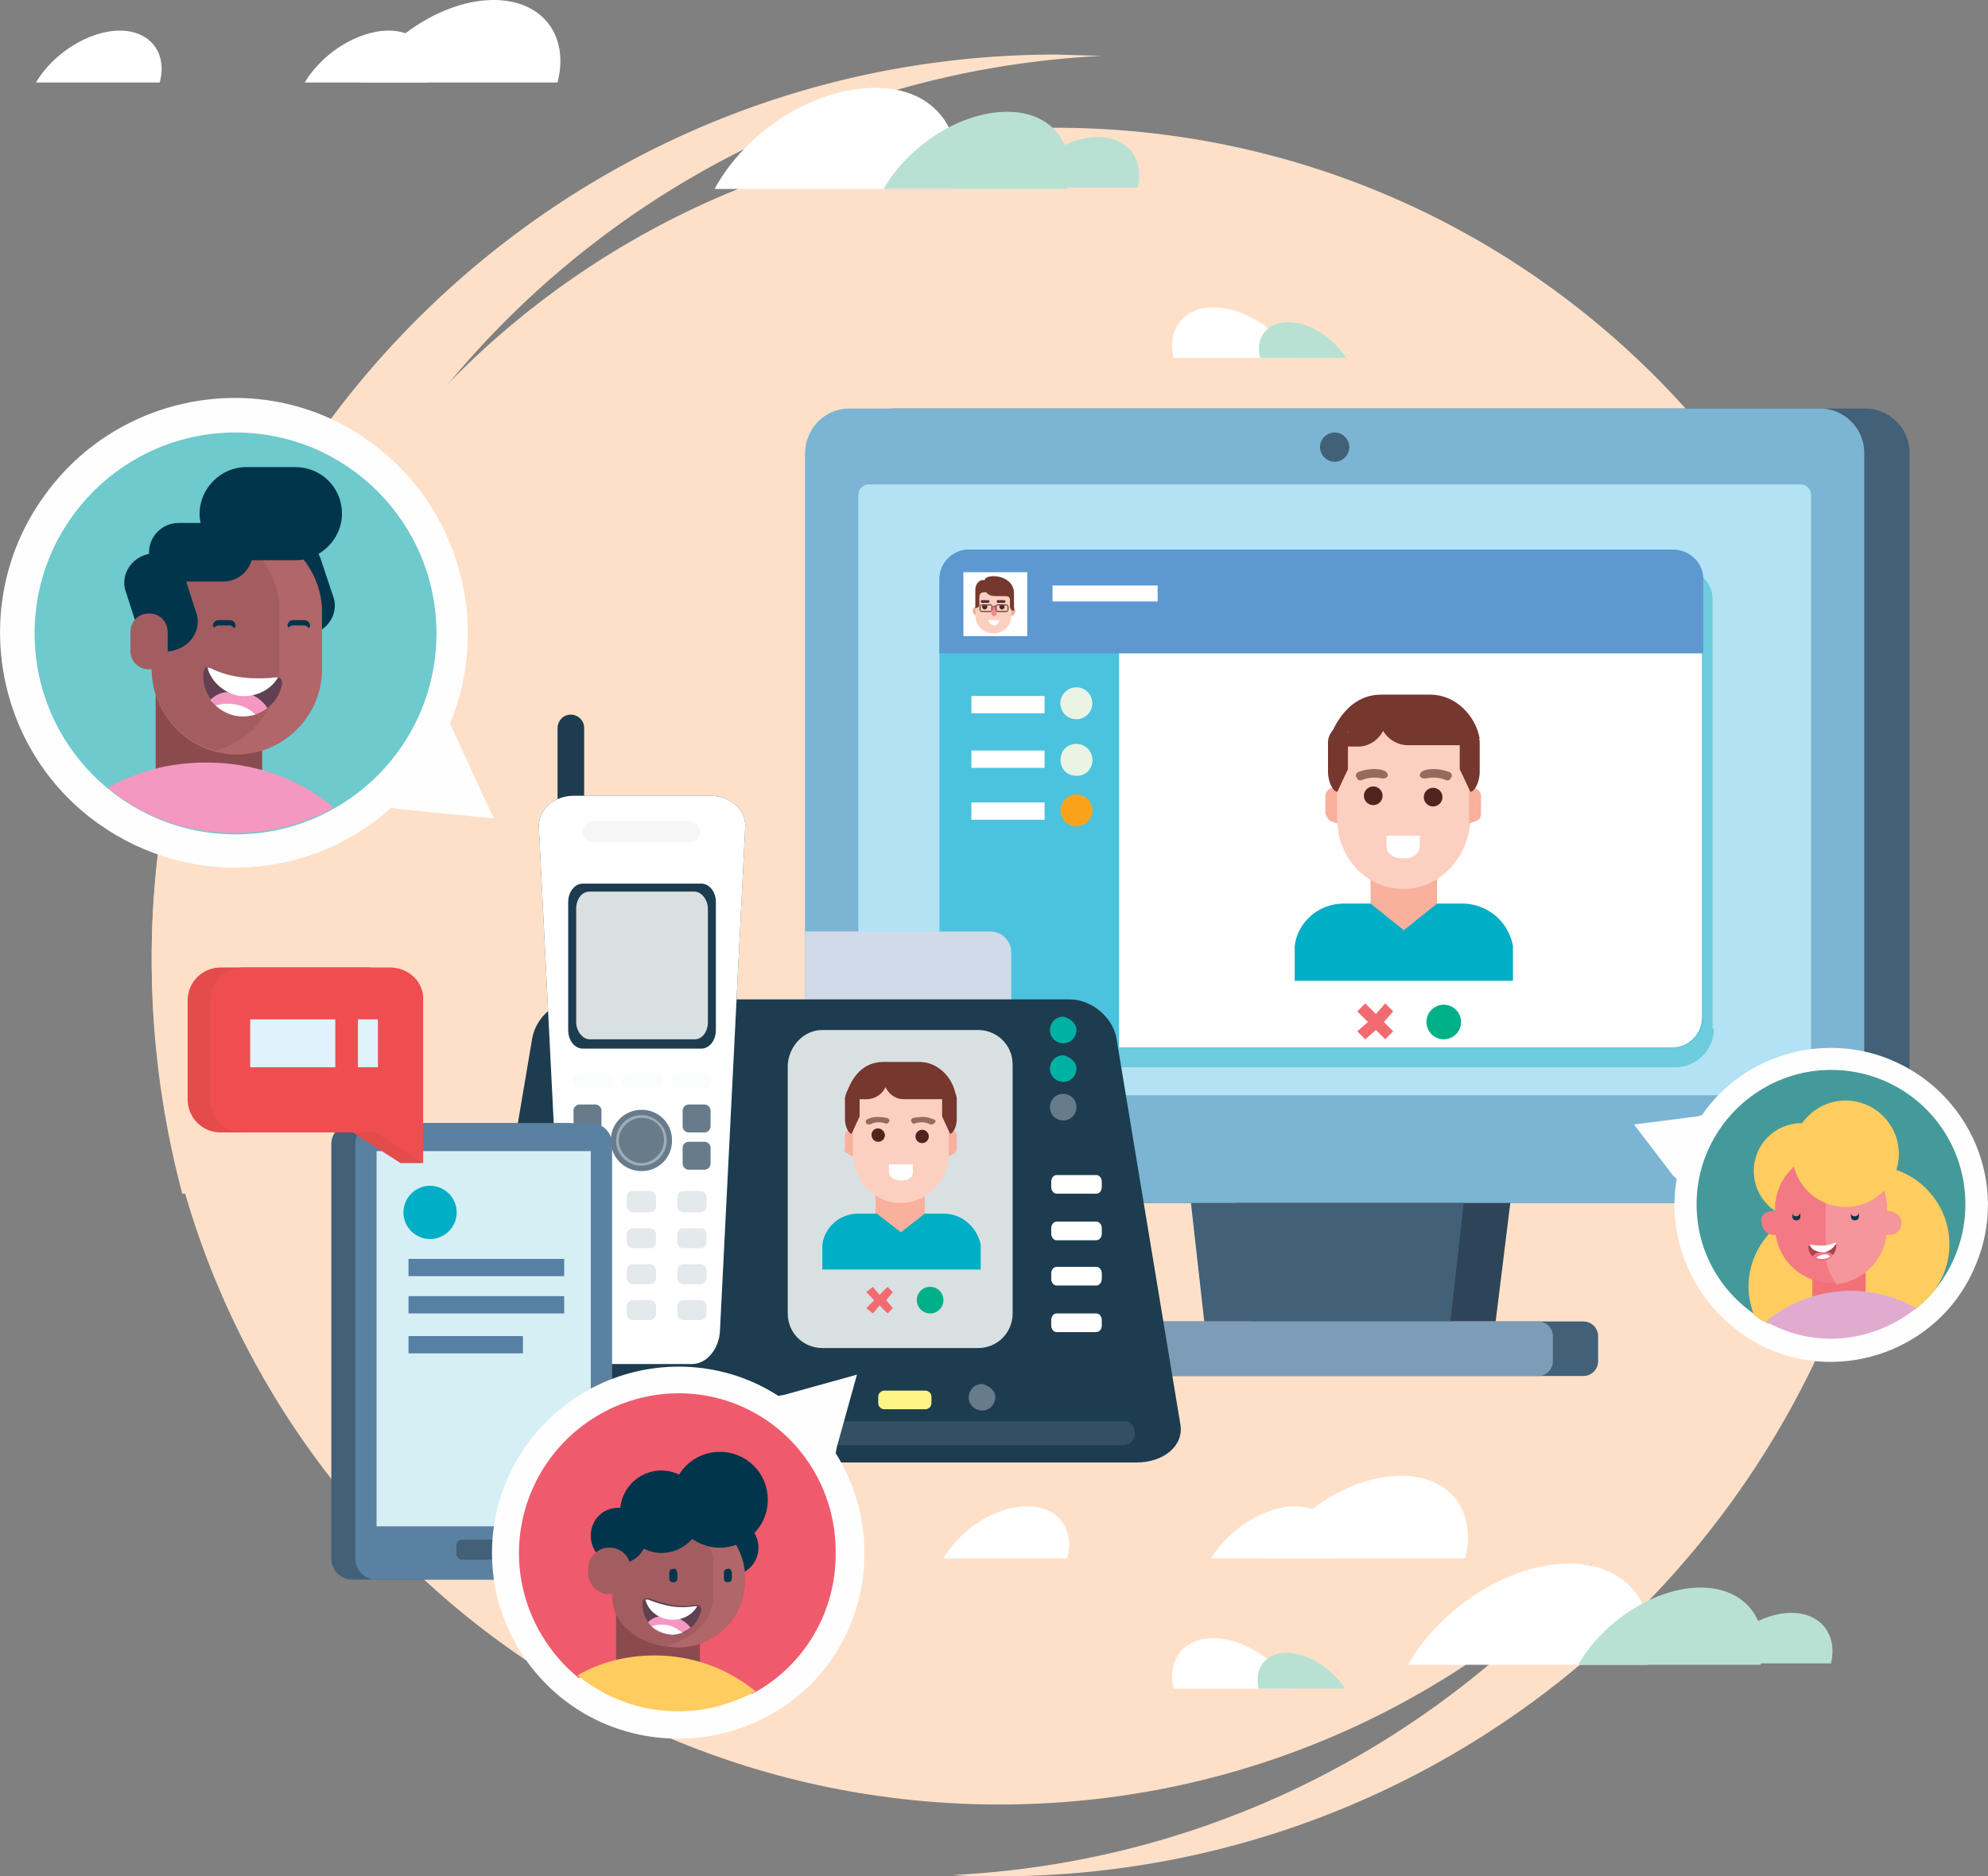<svg xmlns="http://www.w3.org/2000/svg" xmlns:xlink="http://www.w3.org/1999/xlink" viewBox="0 0 149.4 141"><rect x="0" y="0" width="149.4" height="141" fill="#808080" stroke="none"/><style><![CDATA[.AJ{fill:#fff}.AK{fill-rule:evenodd}.AL{fill:#d9e0e2}.AM{fill:#00354c}.AN{fill:#426077}.AO{fill:#f9b09c}.AP{fill:#b8e1d4}.AQ{fill:#ffcc60}.AR{fill:#a35d61}.AS{fill:#fcd0c0}.AT{fill:#75372e}.AU{fill:#50251f}.AV{fill:#00aec5}.AW{fill:#677b8b}.AX{fill:#fffefe}.AY{fill:#f498c1}]]></style><g fill="#fee0c9" class="AK"><path d="M79.3 9.6c35.2 0 63.7 28.5 63.7 63.7 0 5.7-.8 11.2-2.2 16.5h-123c-1.4-5.3-2.2-10.8-2.2-16.5 0-35.2 28.5-63.7 63.7-63.7z"/><path d="M79.4 4.1l3.4.1C46.8 6 18.1 35.7 18.1 72.1a67.94 67.94 0 0 0 2.3 17.6h-6.7a67.94 67.94 0 0 1-2.3-17.6c0-37.5 30.4-68 68-68z"/><path d="M75.1 135.6c-35.2 0-63.7-28.5-63.7-63.7 0-5.7.8-11.2 2.2-16.5h123.1c1.4 5.3 2.2 10.8 2.2 16.5-.1 35.2-28.6 63.7-63.8 63.7z"/><path d="M75 141c-1.1 0-2.2 0-3.4-.1 36-1.8 64.6-31.5 64.6-67.9a67.94 67.94 0 0 0-2.3-17.6h6.7C142.2 61.1 143 67 143 73c0 37.6-30.4 68-68 68z"/></g><use xlink:href="#B" class="AN"/><use xlink:href="#B" x="-3.4" fill="#7bb5d3"/><path d="M136.1 81.4V37.2c0-.4-.3-.8-.8-.8h-70c-.4 0-.8.3-.8.8v44.3c0 .4.3.8.8.8h70.1c.4-.1.7-.4.7-.9z" fill="#b2e2f3"/><path d="M92.9 90.4h20.6l-1.1 8.9H94z" fill="#2e4558"/><g class="AN"><path d="M89.5 90.4H110l-1 8.9H90.5z"/><path d="M87.4 103.4H119a1.11 1.11 0 0 0 1.1-1.1v-1.9a1.11 1.11 0 0 0-1.1-1.1H87.4a1.11 1.11 0 0 0-1.1 1.1v1.9a1.11 1.11 0 0 0 1.1 1.1z"/></g><path d="M84 103.4h31.6a1.11 1.11 0 0 0 1.1-1.1v-1.9a1.11 1.11 0 0 0-1.1-1.1H84a1.11 1.11 0 0 0-1.1 1.1v1.9c0 .6.4 1.1 1.1 1.1z" fill="#7d9cb8"/><path d="M99.2,33.6c0,0.6,0.5,1.1,1.1,1.1s1.1-0.5,1.1-1.1c0-0.6-0.5-1.1-1.1-1.1S99.2,33,99.2,33.6z" class="AN"/><path d="M128.8,77.3c0,1.6-1.3,2.9-2.9,2.9H73.6c-1.2,0-2.2-1-2.2-2.2V45c0-1.2,1-2.2,2.2-2.2h52.9c1.2,0,2.2,1,2.2,2.2 V77.3z" fill="#6dccde"/><path d="M128,76.5c0,1.2-1,2.2-2.2,2.2H72.8c-1.2,0-2.2-1-2.2-2.2V43.5c0-1.2,1-2.2,2.2-2.2h52.9c1.2,0,2.2,1,2.2,2.2 V76.5z" fill="#4bc3df"/><path d="M125.7 41.3H72.8a2.22 2.22 0 0 0-2.2 2.2v5.6H128v-5.6c0-1.2-1-2.2-2.3-2.2z" fill="#5d98d1"/><path d="M73 52.3h5.5v1.3H73z" class="AJ"/><circle transform="matrix(.122 -.993 .993 .122 18.489 126.728)" cx="80.9" cy="52.9" r="1.2" fill="#e9f4e5"/><path d="M73 56.4h5.5v1.3H73z" class="AJ"/><path d="M82.1 57.1c0 .7-.5 1.2-1.2 1.2s-1.2-.5-1.2-1.2.5-1.2 1.2-1.2c.6 0 1.2.5 1.2 1.2z" fill="#e9f4e5"/><path d="M73 60.3h5.5v1.3H73z" class="AJ"/><circle cx="80.9" cy="60.9" r="1.2" fill="#faa31a"/><path d="M84.1,78.7h41.6c1.2,0,2.2-1,2.2-2.2V49.1H84.1V78.7z" class="AJ"/><circle cx="108.5" cy="76.8" r="1.3" fill="#00b088"/><path d="M104.7 77.5l-.7-.7.7-.8-.6-.6-.7.8-.8-.8-.6.6.8.8-.8.7.6.6.8-.7.7.7z" fill="#f26b70"/><path d="M72.4 43h4.8v4.8h-4.8zm6.7 1H87v1.2h-7.9z" class="AJ"/><path d="M74.4 70H60.5v17.1a3.33 3.33 0 0 0 3.3 3.3H76V71.6a1.58 1.58 0 0 0-1.6-1.6z" fill="#d1dae8"/><path d="M103 64.8h5v5.6h-5z" class="AO"/><path d="M105.5 66.8c-2.8 0-5-2.3-5-5.2v-5c0-1.7 1.3-3 2.9-3h4.2c1.6 0 2.9 1.4 2.9 3v5c-.1 2.8-2.3 5.2-5 5.2z" class="AS"/><path d="M110.9 61.7l-.5.2v-2.7h.3a.65.65 0 0 1 .6.6v1.3c0 .3-.1.5-.4.6zm-10.9 0l.5.2v-2.7h-.3a.65.65 0 0 0-.6.6v1.3c.1.3.2.5.4.6z" class="AO"/><path d="M105.6 64.5h-.3c-.6 0-1.1-.4-1.1-.9v-.8h2.5v.8c0 .5-.5.9-1.1.9z" class="AJ"/><path d="M108.9 58c-.6-.2-1.3-.3-1.9-.1-.2.1-.3.2-.3.4.1.2.3.2.4.2.5-.1 1-.1 1.5.1.2.1.4 0 .4-.1.2-.2.1-.4-.1-.5zm-6.8 0c.6-.2 1.3-.3 1.9-.1.2.1.3.2.3.4-.1.2-.3.2-.4.2-.5-.1-1-.1-1.5.1-.2.1-.4 0-.4-.1-.2-.2-.1-.4.1-.5z" fill="#966a5e"/><g class="AT"><path d="M101.3 54.4v3.4l-.8 1.7c-.3 0-.7-.7-.7-1.5v-2.2c0-.8.7-1.4 1.5-1.4zm8.4 0v3.4l.8 1.7c.3 0 .7-.7.7-1.5v-2.2c0-.8-.7-1.4-1.5-1.4z"/><path d="M105.8 56h4.1c1.2 0-.6-1-.6-2.1h-5.7c.1 1.2 1.1 2.1 2.2 2.1z"/><path d="M104.2 53.9c0 1.2-1 2.2-2.1 2.2H101c-1.2 0 .8-1 .8-2.1l2.4-.1z"/><path d="M111.2 55.5c-.3-1.7-1.8-3.3-3.7-3.3h-3.7c-2.1 0-3.3 1.7-3.9 3.3l4-1.4 7.3 1.4z"/></g><path d="M108.4 59.9a.7.7 0 1 1-1.4 0 .7.7 0 1 1 1.4 0zm-4.5-.1a.7.7 0 1 1-1.4 0 .7.7 0 1 1 1.4 0z" class="AU"/><path d="M109.9 67.9H108l-2.5 2-2.5-2h-2c-1.9 0-3.5 1.4-3.7 3.2v2.6h16.4v-2.6a3.87 3.87 0 0 0-3.8-3.2z" class="AV"/><g fill="#f8a994"><path d="M73.9 45.9c0 .2-.2.4-.4.4s-.4-.2-.4-.4.2-.4.4-.4c.2-.1.4.1.4.4z"/><circle cx="75.9" cy="45.9" r=".4"/></g><path d="M74.7 47.6c-.8 0-1.4-.6-1.4-1.3v-1.8l.7-.6 2 .6v1.8c0 .7-.6 1.3-1.3 1.3z" class="AS"/><path d="M75.5 45.3H75s-.1 0-.1-.1c0 0 0-.1.1-.1h.5c.1.1.1.1 0 .2zm-1.2 0h-.5s-.1 0-.1-.1c0 0 0-.1.1-.1h.5c.1.1.1.1 0 .2z" fill="#592940"/><path d="M75.5 45.6c0 .1-.1.2-.2.2s-.2-.1-.2-.2.1-.2.2-.2.2.1.2.2zm-1.3 0c0 .1-.1.2-.2.2s-.2-.1-.2-.2.1-.2.2-.2c.2.1.2.1.2.2z" class="AU"/><path d="M74.7 46.3c-.1 0-.2-.1-.2-.2v-.4c0-.1.1-.2.2-.2s.2.1.2.2v.4c0 .1-.1.2-.2.2z" fill="#f4898f"/><g fill="#77564e"><path d="M74.9 45.8c-.1 0-.1-.1 0 0 0-.1-.1-.2-.2-.2s-.1.1-.1.1c0-.1.1-.2.2-.2 0 0 .1.1.1.3 0-.1 0 0 0 0z"/><path d="M75.6 46H75c-.1 0-.2-.1-.2-.2v-.2c0-.1.1-.2.2-.2h.6c.1 0 .2.1.2.2v.2c0 .1-.1.2-.2.2zm-.6-.5c-.1 0-.1 0-.1.1v.2c0 .1 0 .1.1.1h.6c.1 0 .1 0 .1-.1v-.2c0-.1 0-.1-.1-.1H75z"/><path d="M74.4 46h-.6c-.1 0-.2-.1-.2-.2v-.2c0-.1.1-.2.2-.2h.6c.1 0 .2.1.2.2v.2c-.1.1-.1.2-.2.2zm-.6-.5c-.1 0-.1 0-.1.1v.2c0 .1 0 .1.1.1h.6c.1 0 .1 0 .1-.1v-.2c0-.1 0-.1-.1-.1h-.6z"/></g><path d="M74 43.6c-.4-.1-.7.3-.7.7v1.4c.1 0 .3-.1.3-.2v-.6c0-.3.1-.4.5-.4.3.3.3.3 1.5.3.2 0 .3.1.3.3v.5c0 .1.1.3.3.3v-1.4c-.1-1.4-2.2-1.4-2.2-.9z" class="AT"/><g class="AJ"><path d="M74.3 46.6c0 .2.2.4.4.4s.4-.2.4-.4h-.8z"/><g class="AK"><path d="M37.1,0c3.7,0,5.7,2.7,4.8,6.2H27.1C29.2,2.7,33.4,0,37.1,0z"/><path d="M29.2 2.3c2.3 0 3.6 1.7 3 3.9h-9.3c1.3-2.2 4-3.9 6.3-3.9zM9 2.3c2.3 0 3.6 1.7 3 3.9H2.7C4 4 6.7 2.3 9 2.3zm56.8 4.3c4.5 0 6.9 3.3 5.9 7.6h-18c2.4-4.4 7.5-7.6 12.1-7.6z"/></g></g><g class="AP AK"><path d="M75.7 8.4c3.4 0 5.3 2.5 4.5 5.8H66.4c1.9-3.3 5.8-5.8 9.3-5.8z"/><path d="M82.5 10.3c2.3 0 3.5 1.7 3 3.8h-9.1c1.2-2.1 3.8-3.8 6.1-3.8z"/></g><path d="M91.2 23.1c-2.3 0-3.5 1.7-3 3.8h9.1c-1.2-2.1-3.8-3.8-6.1-3.8z" class="AJ AK"/><path d="M96.8 24.2c-1.6 0-2.5 1.2-2.1 2.7h6.5c-1-1.5-2.8-2.7-4.4-2.7z" class="AK AP"/><g class="AJ AK"><path d="M105.3 110.9c3.7 0 5.7 2.7 4.8 6.2H95.3c2.1-3.5 6.2-6.2 10-6.2z"/><path d="M97.3 113.2c2.3 0 3.6 1.7 3 3.9H91c1.4-2.2 4-3.9 6.3-3.9zm-20.1 0c2.3 0 3.6 1.7 3 3.9h-9.3c1.3-2.2 3.9-3.9 6.3-3.9zm40.7 4.3c4.5 0 6.9 3.3 5.9 7.6h-18c2.5-4.3 7.6-7.6 12.1-7.6z"/></g><g class="AP AK"><path d="M127.8 119.3c3.4 0 5.3 2.5 4.5 5.8h-13.7c1.9-3.3 5.8-5.8 9.2-5.8z"/><path d="M134.6 121.2c2.3 0 3.5 1.7 3 3.8h-9.1c1.3-2.1 3.9-3.8 6.1-3.8z"/></g><path d="M91.2 123.1c-2.3 0-3.5 1.7-3 3.8h9.1c-1.3-2.1-3.9-3.8-6.1-3.8z" class="AJ AK"/><path d="M96.7 124.2c-1.6 0-2.5 1.2-2.1 2.7h6.5c-1-1.5-2.8-2.7-4.4-2.7z" class="AK AP"/><path d="M43.9 61c0 .5-.4 1-1 1-.5 0-1-.4-1-1v-6.3c0-.5.4-1 1-1 .5 0 1 .4 1 1V61zm44.8 46c.3 1.6-1.2 2.9-3.3 2.9h-47c-2.1 0-3.6-1.3-3.3-2.9L40 78c.3-1.6 1.8-2.9 3.5-2.9h36.9c1.6 0 3.2 1.3 3.5 2.9l4.8 29z" fill="#1d3c50"/><use xlink:href="#C" fill="#24485f"/><use xlink:href="#C" opacity=".1" class="AJ"/><path d="M53.8 77.4c0 .8-.5 1.4-1.1 1.4h-8.9c-.6 0-1.1-.6-1.1-1.4v-9.6c0-.8.5-1.4 1.1-1.4h8.9c.6 0 1.1.6 1.1 1.4v9.6z" fill="#1d3c50"/><g class="AL"><path d="M53.2 76.8c0 .7-.4 1.3-1 1.3h-7.9c-.5 0-1-.6-1-1.3v-8.5c0-.7.4-1.3 1-1.3h7.9c.5 0 1 .6 1 1.3v8.5z"/><path d="M52.6 62.5c0 .4-.3.8-.8.8h-7.2c-.4 0-.8-.3-.8-.8 0-.4.3-.8.8-.8h7.2c.5.1.8.4.8.8z" opacity=".3"/></g><path d="M46.1 81.2c0 .3-.2.6-.5.6h-2.1c-.3 0-.5-.3-.5-.6s.2-.6.5-.6h2.1c.2 0 .5.3.5.6zm3.7 0c0 .3-.2.6-.5.6h-2.1c-.3 0-.5-.3-.5-.6s.2-.6.5-.6h2.1c.3 0 .5.3.5.6zm3.7 0c0 .3-.2.6-.5.6h-2.1c-.3 0-.5-.3-.5-.6s.2-.6.5-.6H53c.3 0 .5.3.5.6z" opacity=".1" class="AL"/><path d="M50.5 85.7a2.26 2.26 0 0 1-2.3 2.3 2.26 2.26 0 1 1 0-4.6 2.26 2.26 0 0 1 2.3 2.3z" class="AW"/><path d="M48.2 87.6c-1 0-1.9-.8-1.9-1.9 0-1 .8-1.9 1.9-1.9 1 0 1.9.8 1.9 1.9 0 1-.8 1.9-1.9 1.9zm0-3.6c-.9 0-1.7.8-1.7 1.7s.8 1.7 1.7 1.7 1.7-.8 1.7-1.7c0-1-.7-1.7-1.7-1.7z" opacity=".5" class="AL"/><g class="AW"><use xlink:href="#D"/><use xlink:href="#D" y="2.8"/><use xlink:href="#D" x="-8.2"/><use xlink:href="#D" x="-8.2" y="2.8"/></g><g opacity=".7" class="AL"><path d="M45.5 90.6a.47.47 0 0 1-.5.5h-1.2a.47.47 0 0 1-.5-.5V90a.47.47 0 0 1 .5-.5H45a.47.47 0 0 1 .5.5v.6z"/><use xlink:href="#E"/><use xlink:href="#E" x="3.8"/></g><g opacity=".7" class="AL"><use xlink:href="#F"/><use xlink:href="#G"/><use xlink:href="#G" x="3.8"/></g><g opacity=".7" class="AL"><use xlink:href="#F" y="2.7"/><use xlink:href="#G" y="2.7"/><use xlink:href="#G" x="3.8" y="2.7"/></g><g opacity=".7" class="AL"><use xlink:href="#F" y="5.4"/><use xlink:href="#G" y="5.4"/><use xlink:href="#G" x="3.8" y="5.4"/></g><g fill="#00b0a3"><use xlink:href="#H"/><use xlink:href="#H" y="2.9"/></g><g class="AW"><path d="M80.9 83.2c0 .5-.4 1-1 1-.5 0-1-.4-1-1 0-.5.4-1 1-1 .5 0 1 .4 1 1z"/><use xlink:href="#H" x="-6.1" y="27.6"/></g><path d="M70 105.4a.47.47 0 0 1-.5.5h-3a.47.47 0 0 1-.5-.5v-.4a.47.47 0 0 1 .5-.5h3a.47.47 0 0 1 .5.5v.4z" fill="#fff586"/><g class="AJ"><use xlink:href="#I"/><use xlink:href="#I" y="3.5"/><use xlink:href="#I" y="6.9"/><use xlink:href="#I" y="10.4"/></g><path d="M61.8 77.4h11.7c1.4 0 2.6 1.1 2.6 2.6v18.7c0 1.4-1.1 2.6-2.6 2.6H61.8c-1.4 0-2.6-1.1-2.6-2.6V80c.1-1.4 1.2-2.6 2.6-2.6z" class="AL"/><path d="M85.3 107.7c0 .5-.4.9-.9.9h-45c-.5 0-.9-.4-.9-.9s.4-.9.9-.9h45c.5-.1.9.4.9.9z" opacity=".1" class="AJ"/><g class="AK"><path d="M148.5 95c2.5-6-.4-12.9-6.5-15.4-5.2-2.1-11.1-.2-14.1 4.2l-.4.1-4.7.6 2.9 3.8.3.3c-.9 5.3 2 10.7 7.2 12.9 6 2.4 12.9-.5 15.3-6.5z" class="AX"/><path d="M137.6 80.4a10.07 10.07 0 0 1 10.1 10.1c0 3.2-1.5 6.1-3.8 7.9-1.4-.7-3-1.2-4.7-1.2-2.4 0-4.5.8-6.3 2.2-3.2-1.7-5.4-5-5.4-8.9 0-5.6 4.6-10.1 10.1-10.1z" fill="#449a9a"/><g class="AQ"><path d="M143 98c-1.2-.5-2.5-.7-3.8-.7-2.4 0-4.5.8-6.3 2.2-.4-.2-.8-.4-1.1-.7-.2-.6-.4-1.3-.4-2.1 0-3.2 2.6-5.9 5.8-5.9s5.9 2.6 5.9 5.9c0 .4 0 .9-.1 1.3z"/><path d="M140.6 99.4c3.2 0 5.9-2.6 5.9-5.9 0-3.2-2.6-5.9-5.9-5.9-3.2 0-5.8 2.6-5.8 5.9 0 3.2 2.6 5.9 5.8 5.9z"/></g><path d="M136.2 92.3h4v6.4h-4z" fill="#f27178"/><path d="M135.4 91.6c2 0 3.6-1.6 3.6-3.6s-1.6-3.6-3.6-3.6-3.6 1.6-3.6 3.6 1.6 3.6 3.6 3.6z" class="AQ"/><g fill="#f37985"><path d="M133.2 91c.5 0 1 .4 1 .9s-.4.9-.9.9-.9-.4-.9-.9c-.2-.4.2-.9.8-.9z"/><path d="M137.6 86.6a4.23 4.23 0 0 0-4.2 4.2v1.4a4.23 4.23 0 0 0 4.2 4.2 4.23 4.23 0 0 0 4.2-4.2v-1.4a4.23 4.23 0 0 0-4.2-4.2z"/></g><path d="M138 96.5c2.1-.2 3.8-2 3.8-4.2v-1.4c0-2.2-1.7-4-3.8-4.2-.5.7-.8 1.5-.8 2.5v5c0 .8.3 1.6.8 2.3z" fill="#f5969a"/><path d="M135.3 91.1v.3c0 .2-.1.3-.3.3s-.3-.1-.3-.3v-.3c0 .2.1.3.3.3s.3-.2.3-.3zm4.4 0v.3c0 .2-.1.3-.3.3s-.3-.1-.3-.3v-.3c0 .2.1.3.3.3s.3-.2.3-.3z" class="AM"/><path d="M138 93.6c0 .6-.5 1.1-1 1.1-.6 0-1.1-.4-1.1-1 0-.1 0-.1.1-.1h.1c.3.1.6.1.9.1s.6-.1.9-.2h.1v.1z" fill="#ab444b"/><path d="M137.8 94.3c-.2.2-.5.4-.8.4s-.6-.1-.8-.3c.3-.3.7-.4 1.1-.3.2 0 .3.1.5.2z" fill="#f27686"/><path d="M137.6 94.4c-.2.1-.4.2-.6.2s-.4 0-.5-.1c.3-.2.6-.3.9-.2.1.1.1.1.2.1zm-1.6-.9c.4.1.7.1 1 .1s.6-.1.9-.2h.1a1.27 1.27 0 0 1-.9.7c-.6 0-1-.2-1.1-.6z" class="AJ"/><path d="M141.9 91c.5 0 1 .4 1 .9s-.4.9-.9.9-.9-.4-.9-.9c-.1-.4.3-.9.8-.9z" fill="#f5969a"/><path d="M144 98.3c-1.7 1.4-4 2.3-6.4 2.3a9.94 9.94 0 0 1-4.9-1.3c1.7-1.4 4-2.3 6.4-2.3a9.94 9.94 0 0 1 4.9 1.3z" fill="#e0abcf"/><path d="M138.7 90.7c2.2 0 4-1.8 4-4s-1.8-4-4-4-4 1.8-4 4 1.8 4 4 4z" class="AQ"/><path d="M3.3 37.3c-5.7 7.9-3.8 19 4.1 24.6 6.9 4.9 16 4.2 22-1.2l.6.1 7.1.7-3-6.5-.3-.6c3.1-7.4.8-16.3-6-21.2-7.8-5.7-18.9-3.8-24.5 4.1z" class="AX"/><circle cx="17.7" cy="47.6" r="15.1" fill="#6ecacc"/><path d="M21.2 40.5c-1.2.4-1.9 1.7-1.4 2.9l.9 2.8c.4 1.2 1.7 1.9 2.9 1.4 1.2-.4 1.9-1.7 1.4-2.9l-.9-2.7c-.4-1.2-1.7-1.9-2.9-1.5z" class="AM"/><path d="M11.7 50.2h8v9.5h-8z" fill="#894b4e"/><path d="M17.8 39.6c3.5 0 6.4 2.9 6.4 6.4v4.3c0 3.5-2.9 6.4-6.4 6.4s-6.4-2.9-6.4-6.4V46a6.38 6.38 0 0 1 6.4-6.4z" fill="#b16669"/><path d="M16.2 56.4c-2.7-.7-4.8-3.2-4.8-6.2v-4.3c0-2.9 2-5.4 4.8-6.2 2.7.7 4.8 3.2 4.8 6.2v4.3c-.1 3-2.1 5.5-4.8 6.2z" class="AR"/><path d="M15.3 50.5c-.2 1.6 1 3 2.5 3.3 1.6.2 3.1-.8 3.4-2.4 0-.1 0-.3-.1-.4s-.2-.1-.4-.1c-.8.1-1.7.1-2.5 0s-1.6-.3-2.4-.7c-.1-.1-.3-.1-.4 0 0 .1-.1.2-.1.3z" fill="#614051"/><path d="M15.8 52.6c.5.6 1.2 1.1 2 1.2.9.1 1.7-.1 2.3-.6-.6-.9-1.7-1.4-2.9-1.2-.5 0-1 .2-1.4.6z" class="AY"/><path d="M16.2 53c.4.4 1 .7 1.6.8.5.1 1 0 1.4-.1-.6-.6-1.5-.9-2.5-.8-.1 0-.3.1-.5.1zm4.7-2.1h-.2c-.8.1-1.7.1-2.5 0s-1.6-.3-2.4-.7c-.1 0-.2-.1-.2 0 .3 1.1 1.3 1.9 2.4 2.1 1.2.1 2.3-.4 2.9-1.4z" class="AJ"/><g class="AM"><path d="M22.2 35.1h-3.7c-1.9 0-3.5 1.6-3.5 3.5s1.6 3.5 3.5 3.5h3.7c1.9 0 3.5-1.6 3.5-3.5 0-2-1.6-3.5-3.5-3.5z"/><path d="M16.8,39.3h-3.4c-1.2,0-2.2,1-2.2,2.2v0c0,1.2,1,2.2,2.2,2.2h3.4c1.2,0,2.2-1,2.2-2.2v0 C19,40.3,18,39.3,16.8,39.3z"/><path d="M10.9 41.7c-1.2.4-1.9 1.7-1.4 2.9l.9 2.8c.4 1.2 1.7 1.9 2.9 1.4 1.2-.4 1.9-1.7 1.4-2.9l-.9-2.8c-.4-1.2-1.7-1.8-2.9-1.4z"/></g><path d="M11.2 46.1c-.8 0-1.4.6-1.4 1.4v1.4c0 .8.6 1.4 1.4 1.4s1.4-.6 1.4-1.4v-1.4c0-.8-.6-1.4-1.4-1.4z" class="AR"/><path d="M8.1 59.2c2.6 2.2 5.9 3.4 9.6 3.4 2.7 0 5.2-.7 7.4-1.9-2.6-2.2-6-3.4-9.6-3.4-2.8 0-5.3.7-7.4 1.9z" class="AY"/><path d="M22 46.6h.9c.2 0 .4.2.4.4 0 .1 0 .1-.1.2-.1-.1-.2-.2-.3-.2H22c-.1 0-.3.1-.3.2 0-.1-.1-.1-.1-.2 0-.2.2-.4.4-.4zm-5.6 0h.9c.2 0 .4.2.4.4 0 .1 0 .1-.1.2-.1-.1-.2-.2-.3-.2h-.9c-.1 0-.3.1-.3.2 0-.1-.1-.1-.1-.2 0-.2.2-.4.4-.4z" class="AM"/></g><circle cx="69.9" cy="97.7" r="1" fill="#00b088"/><path d="M67.1 98.3l-.5-.6.5-.6-.4-.4-.6.6-.5-.6-.5.4.6.6-.6.6.5.4.5-.6.6.6z" fill="#f26b70"/><path d="M65.8 89h3.7v4.1h-3.7z" class="AO"/><path d="M67.7 90.4c-2 0-3.6-1.7-3.6-3.8V83c0-1.2.9-2.2 2.1-2.2h3c1.2 0 2.1 1 2.1 2.2v3.7c0 2-1.6 3.7-3.6 3.7z" class="AS"/><path d="M71.7 86.7l-.4.2v-2h.2c.2 0 .4.2.4.4v1c0 .2-.1.3-.2.4zm-8 0l.4.2v-2h-.2c-.2 0-.4.2-.4.4v1c-.1.2 0 .3.2.4z" class="AO"/><path d="M67.8 88.7h-.2c-.4 0-.8-.3-.8-.6v-.6h1.8v.6c0 .4-.4.6-.8.6z" class="AJ"/><path d="M70.1 84.1c-.4-.2-.9-.2-1.4-.1-.2 0-.3.2-.2.3 0 .1.2.2.3.1.4-.1.8-.1 1.1.1.1 0 .3 0 .3-.1.2-.1.1-.3-.1-.3zm-4.9 0c.4-.2.9-.2 1.4-.1.2 0 .3.2.2.3 0 .1-.2.2-.3.1-.4-.1-.8-.1-1.1.1-.1 0-.3 0-.3-.1-.1-.1 0-.3.1-.3z" fill="#966a5e"/><g class="AT"><path d="M64.6 81.4v2.5l-.6 1.3c-.2 0-.5-.5-.5-1.1v-1.6c.1-.6.5-1.1 1.1-1.1zm6.2 0v2.5l.6 1.3c.2 0 .5-.5.5-1.1v-1.6c-.1-.6-.5-1.1-1.1-1.1z"/><path d="M67.9 82.6h3c.9 0-.4-.7-.4-1.6h-4.1c0 .9.7 1.6 1.5 1.6z"/><path d="M66.7 81a1.58 1.58 0 0 1-1.6 1.6h-.8c-.9 0 .6-.7.6-1.6h1.8z"/><path d="M71.8 82.2c-.2-1.2-1.3-2.4-2.7-2.4h-2.7c-1.6 0-2.4 1.2-2.8 2.4l2.9-1 5.3 1z"/></g><path d="M69.8 85.4a.5.5 0 1 1-1 0 .5.5 0 1 1 1 0zm-3.3-.1a.5.5 0 1 1-1 0 .47.47 0 0 1 .5-.5c.3 0 .5.3.5.5z" class="AU"/><path d="M70.9 91.2h-1.4l-1.8 1.4-1.8-1.4h-1.4c-1.4 0-2.5 1-2.7 2.3v1.9h11.9v-1.9c-.3-1.3-1.4-2.3-2.8-2.3z" class="AV"/><path d="M42.6 118.7H26.5a1.58 1.58 0 0 1-1.6-1.6V86a1.58 1.58 0 0 1 1.6-1.6h16.1a1.58 1.58 0 0 1 1.6 1.6v31.1c.1.9-.7 1.6-1.6 1.6z" class="AN"/><path d="M44.4 118.7H28.3a1.58 1.58 0 0 1-1.6-1.6V86a1.58 1.58 0 0 1 1.6-1.6h16.1A1.58 1.58 0 0 1 46 86v31.1c.1.9-.7 1.6-1.6 1.6z" fill="#5b81a1"/><path d="M28.3 86.5h16.1v28.2H28.3z" fill="#d6eff5"/><path d="M38.1 117.2h-3.4c-.2 0-.4-.2-.4-.4v-.7c0-.2.2-.4.4-.4h3.4c.2 0 .4.2.4.4v.7c0 .3-.2.4-.4.4z" class="AN"/><circle transform="matrix(.924 -.383 .383 .924 -32.417 19.302)" cx="32.3" cy="91.1" r="2" class="AV"/><path d="M30.7 94.6h11.7v1.3H30.7zm0 2.8h11.7v1.3H30.7zm0 3h8.6v1.3h-8.6z" fill="#5680a4"/><path d="M27.6 72.7h-11c-1.4 0-2.5 1.1-2.5 2.5v7.4c0 1.4 1.1 2.5 2.5 2.5h9.9l3.6 2.3h1.7l-1.7-4.9v-7.3c0-1.4-1.1-2.5-2.5-2.5z" fill="#e44c4c"/><path d="M29.3 72.7h-11c-1.4 0-2.5 1.1-2.5 2.5v7.4c0 1.4 1.1 2.5 2.5 2.5h9.9l3.6 2.3V75.2c.1-1.4-1.1-2.5-2.5-2.5z" fill="#f04d50"/><path d="M18.8 76.6h6.4v3.6h-6.4zm8.1 0h1.5v3.6h-1.5z" fill="#e0f2fc"/><g class="AK"><path d="M41.1 126.6a13.94 13.94 0 0 1 0-19.8c4.7-4.7 12-5.4 17.4-1.9l.5-.1 5.4-1.5-1.5 5.4-.1.5c3.4 5.4 2.8 12.7-1.9 17.4-5.5 5.4-14.4 5.4-19.8 0z" class="AX"/><path d="M51 104.7a12.04 12.04 0 0 0-12 12c0 3.8 1.8 7.2 4.5 9.4 1.7-.9 3.6-1.4 5.6-1.4 2.8 0 5.4 1 7.4 2.6 3.8-2 6.3-6 6.3-10.5.1-6.7-5.2-12.1-11.8-12.1z" fill="#f05a6d"/><circle cx="54.9" cy="116.3" r="2.1" class="AM"/><path d="M46.3 118.8h6.3v7.6h-6.3z" fill="#894b4e"/><path d="M51 113.6c2.8 0 5 2.3 5 5v.2c0 2.8-2.3 5-5 5-2.8 0-5-2.3-5-5v-.2c0-2.8 2.3-5 5-5z" fill="#b16669"/><path d="M49.8 123.7c-2.2-.4-3.8-1.9-3.8-3.7v-2.6c0-1.8 1.6-3.3 3.8-3.7 2.2.4 3.8 1.9 3.8 3.7v2.6c0 1.8-1.6 3.3-3.8 3.7z" class="AR"/><path d="M48.3 120.4c-.1 1.2.7 2.2 1.9 2.4s2.2-.6 2.5-1.8c0-.1 0-.2-.1-.3s-.2-.1-.3-.1c-.6.1-1.2.1-1.8 0s-1.2-.3-1.7-.5h-.3c-.2.1-.2.2-.2.3z" fill="#614051"/><path d="M48.7 121.9c.3.5.8.8 1.5.9.6.1 1.2-.1 1.7-.5-.5-.6-1.3-1-2.1-.9-.5.1-.8.2-1.1.5z" class="AY"/><path d="M49 122.2c.3.3.7.5 1.2.6.4.1.7 0 1.1-.1-.5-.4-1.1-.7-1.8-.6-.3 0-.4.1-.5.1zm3.4-1.5h-.2c-.6.1-1.2.1-1.8 0s-1.2-.3-1.7-.5h-.2c.2.8.9 1.4 1.8 1.5s1.7-.3 2.1-1z" class="AJ"/><path d="M43.4 125.9c2.1 1.7 4.7 2.7 7.6 2.7 2.1 0 4.1-.6 5.8-1.5-2.1-1.7-4.7-2.7-7.6-2.7-2.1 0-4.1.5-5.8 1.5z" class="AQ"/><g class="AM"><path d="M50.9 118.2v.4c0 .2-.1.3-.3.3s-.3-.1-.3-.3v-.4c0-.2.1-.3.3-.3.1-.1.3.1.3.3zm-4.4-.7c1.2 0 2.1-.9 2.1-2.1s-.9-2.1-2.1-2.1-2.1.9-2.1 2.1.9 2.1 2.1 2.1z"/><path d="M49.7 116.7a3.12 3.12 0 0 0 3.1-3.1 3.12 3.12 0 0 0-3.1-3.1 3.12 3.12 0 0 0-3.1 3.1c.1 1.7 1.5 3.1 3.1 3.1z"/><path d="M54.1 116.3c2 0 3.6-1.6 3.6-3.6s-1.6-3.6-3.6-3.6-3.6 1.6-3.6 3.6 1.6 3.6 3.6 3.6z"/></g><path d="M45.8 116.3a1.58 1.58 0 0 0-1.6 1.6v.3a1.58 1.58 0 1 0 3.2 0v-.3a1.58 1.58 0 0 0-1.6-1.6z" class="AR"/><path d="M55 118.2v.4c0 .2-.1.3-.3.3s-.3-.1-.3-.3v-.4c0-.2.1-.3.3-.3.1-.1.3.1.3.3z" class="AM"/></g><defs ><path id="B" d="M67.2 30.7h73a3.33 3.33 0 0 1 3.3 3.3v53.1a3.33 3.33 0 0 1-3.3 3.3h-73a3.33 3.33 0 0 1-3.3-3.3v-53c0-1.9 1.5-3.4 3.3-3.4z"/><path id="C" d="M54.1 100.1c-.1 1.3-1 2.4-2.1 2.4h-7.5c-1.1 0-2.1-1.1-2.1-2.4l-1.9-37.9c-.1-1.3 1.1-2.4 2.6-2.4h10.3c1.5 0 2.7 1.1 2.6 2.4l-1.9 37.9z"/><path id="D" d="M53.4 84.6a.47.47 0 0 1-.5.5h-1.1a.47.47 0 0 1-.5-.5v-1.1a.47.47 0 0 1 .5-.5h1.1a.47.47 0 0 1 .5.5v1.1z"/><path id="E" d="M49.3 90.6a.47.47 0 0 1-.5.5h-1.2a.47.47 0 0 1-.5-.5V90a.47.47 0 0 1 .5-.5h1.2a.47.47 0 0 1 .5.5v.6z"/><path id="F" d="M45.5 93.3a.47.47 0 0 1-.5.5h-1.2a.47.47 0 0 1-.5-.5v-.5a.47.47 0 0 1 .5-.5H45a.47.47 0 0 1 .5.5v.5z"/><path id="G" d="M49.3 93.3a.47.47 0 0 1-.5.5h-1.2a.47.47 0 0 1-.5-.5v-.5a.47.47 0 0 1 .5-.5h1.2a.47.47 0 0 1 .5.5v.5z"/><path id="H" d="M80.9 77.4c0 .5-.4 1-1 1-.5 0-1-.4-1-1 0-.5.4-1 1-1 .5.1 1 .5 1 1z"/><path id="I" d="M82.8 89.2c0 .3-.2.5-.4.5h-3c-.2 0-.4-.2-.4-.5v-.4c0-.3.2-.5.4-.5h3c.2 0 .4.2.4.5v.4z"/></defs></svg>